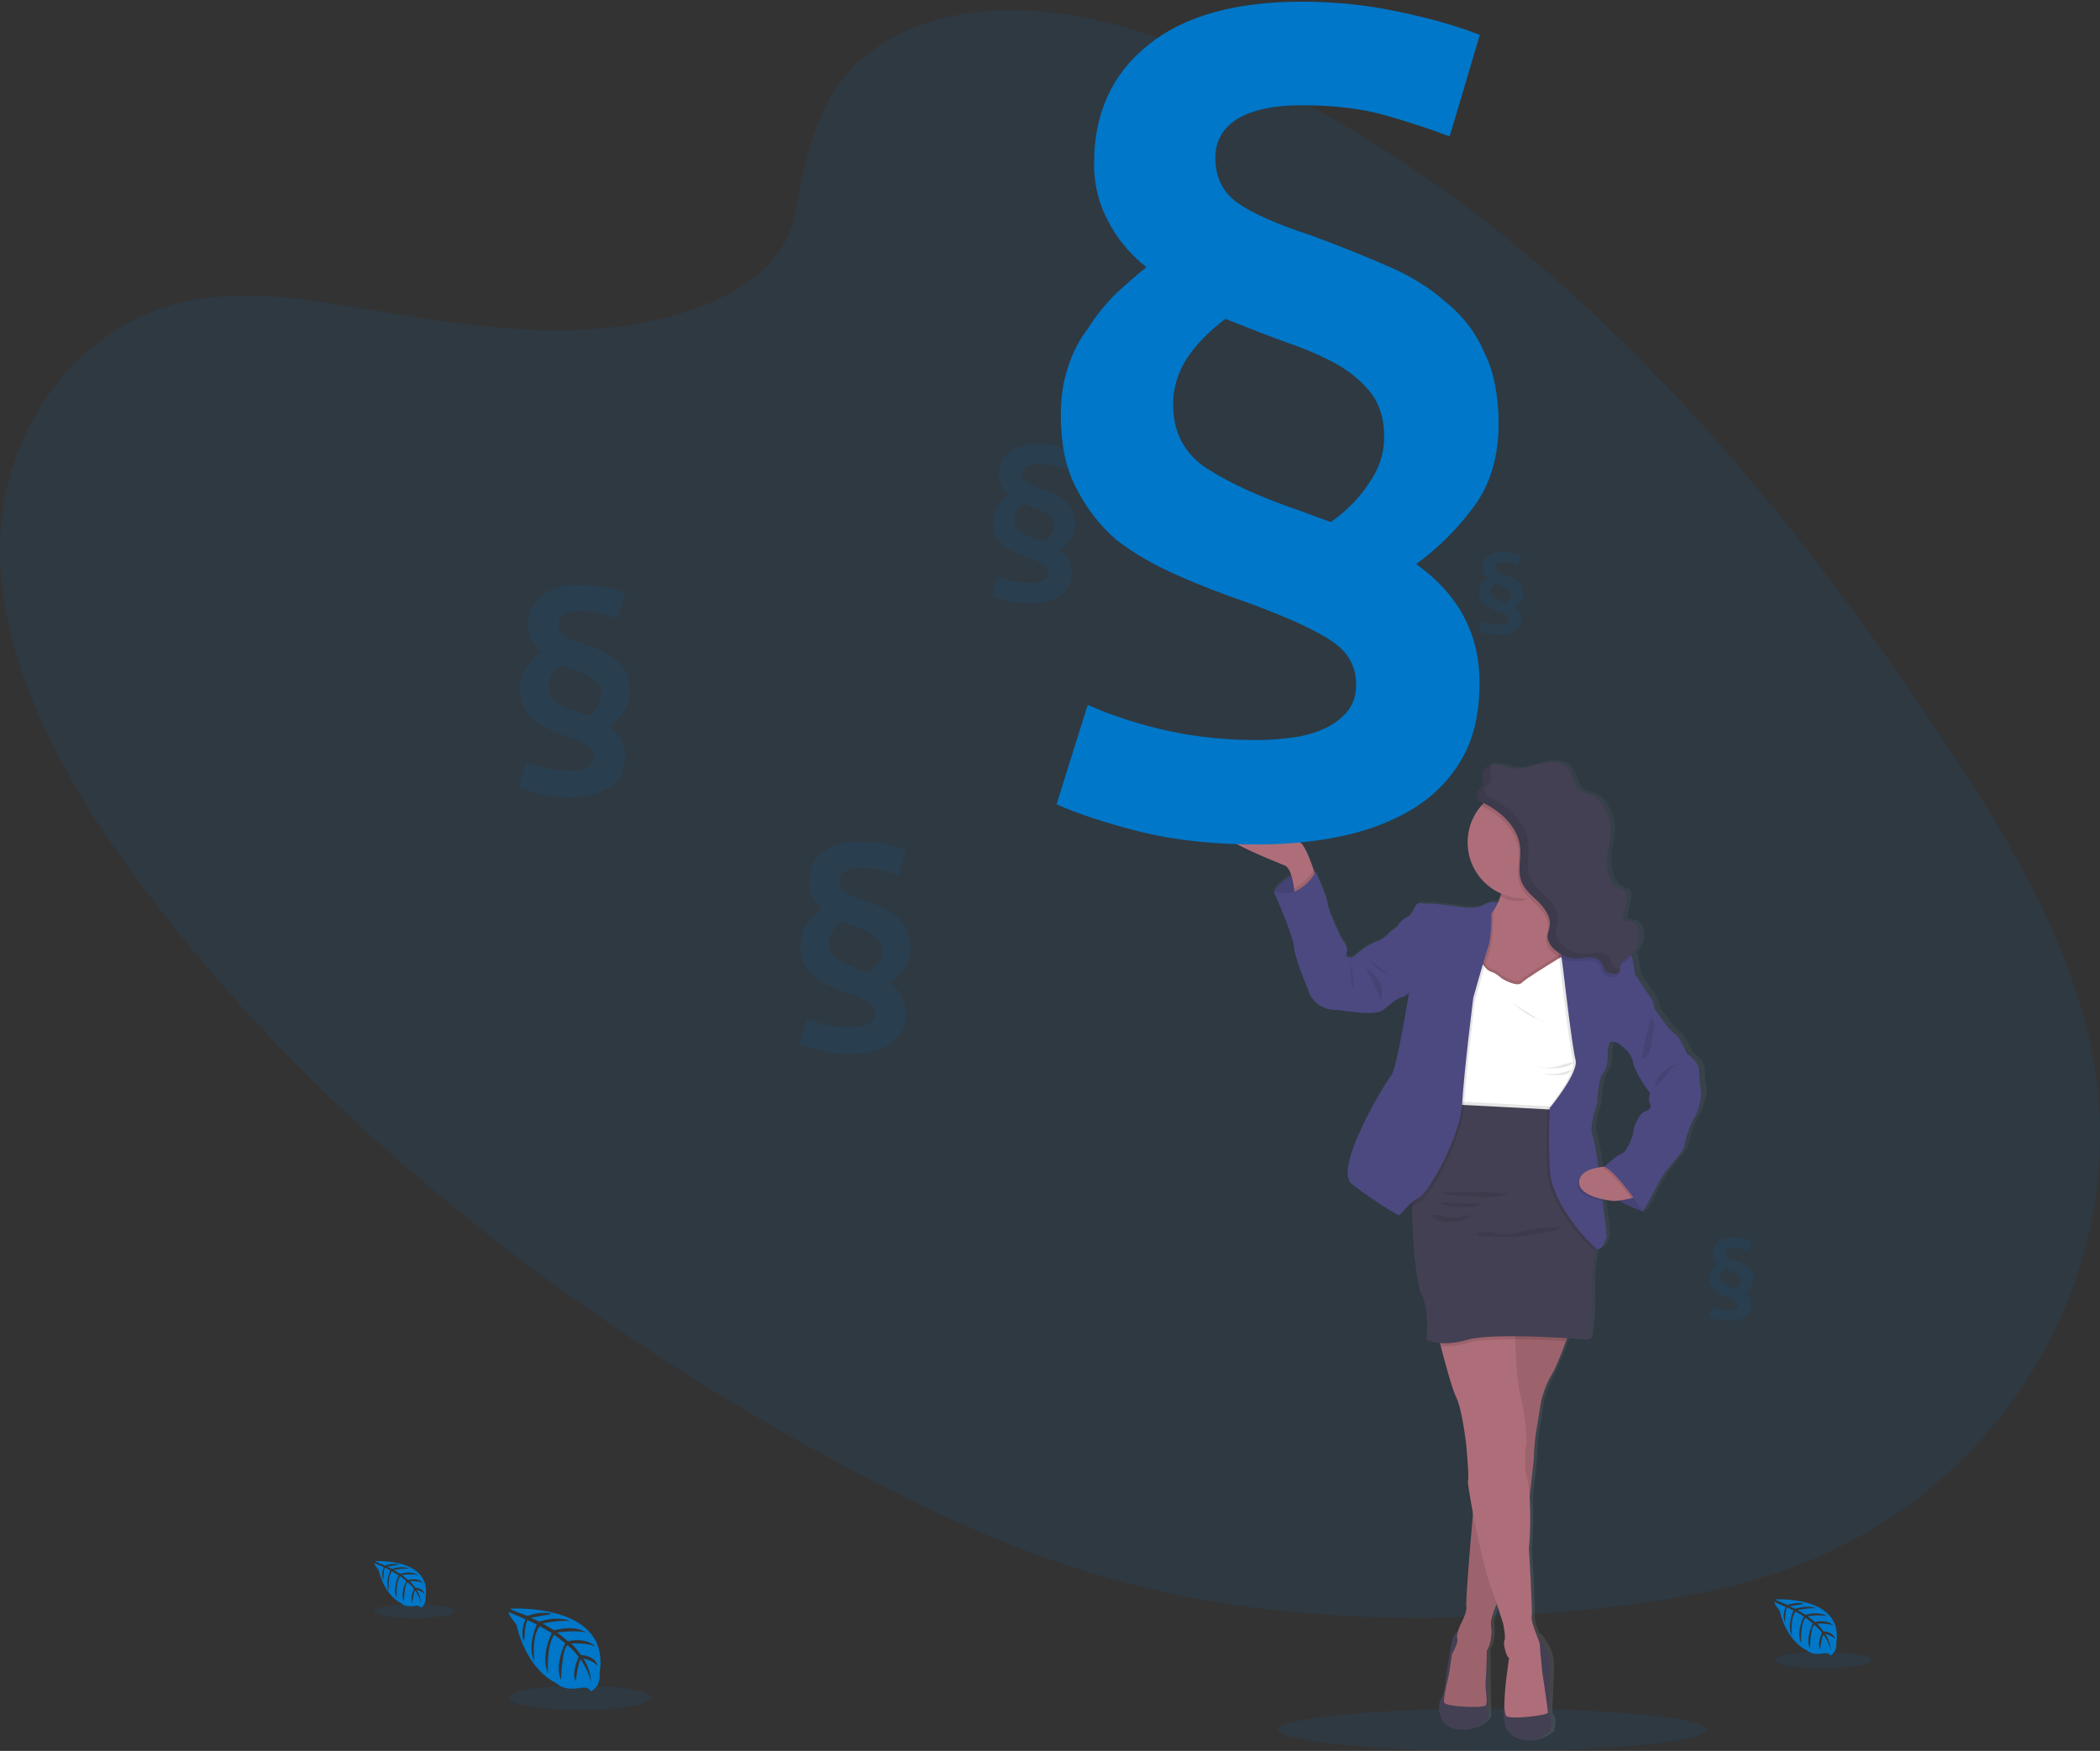 <?xml version="1.0" encoding="utf-8"?>
<!-- Generator: Adobe Illustrator 23.0.1, SVG Export Plug-In . SVG Version: 6.00 Build 0)  -->
<svg version="1.1" id="Ebene_1" xmlns="http://www.w3.org/2000/svg" xmlns:xlink="http://www.w3.org/1999/xlink" x="0px" y="0px"
	 viewBox="0 0 1003.9 836.8" style="enable-background:new 0 0 1003.9 836.8;" xml:space="preserve">
<rect x="0" y="0" width="1003.9" height="836.8" fill="#333333" stroke="none"/>
<style type="text/css">
	.st0{opacity:0.1;fill:#0077C8;enable-background:new    ;}
	.st1{fill:#0077C8;}
	.st2{fill:url(#SVGID_1_);}
	.st3{fill:#4C4981;}
	.st4{opacity:0.1;enable-background:new    ;}
	.st5{fill:#AE6E79;}
	.st6{fill:#444053;}
	.st7{fill:#FFFFFF;}
	.st8{opacity:0.1;}
</style>
<title>questions</title>
<ellipse class="st0" cx="713.5" cy="826.7" rx="102.6" ry="10.1"/>
<path class="st0" d="M439.5,12.2c45.2-16.8,100.2-2.3,147.1,18.7C734.1,97.1,841.6,222.7,927,350.6c30.9,46.3,60.3,94.7,71.9,146.4
	c23.7,105.3-38.1,214.3-143,252.4c-35.7,13-74.9,18.3-114.2,21.3c-69.8,5.3-142.1,3.2-211.4-16.4c-49.4-14-96.1-36.5-141-61.4
	C264.2,623.5,149.9,533.2,67.5,422.9C31.4,374.6,0.9,320,0,264.2s35.5-111.9,95.3-121.4c24.7-3.9,50.9,0.2,76.4,4.4
	c37.6,6.2,75.7,12.7,112.9,10c38.4-2.8,88.3-17.8,95.3-54.5C387.4,63.4,394.4,29,439.5,12.2z"/>
<path class="st1" d="M244,768.8c0,0,48.3-2.9,42.6,30.9c0,0,1.1,6-4.3,8.7c0,0-0.1-2.5-5-1.7c-1.7,0.3-3.5,0.4-5.2,0.3
	c-2.4-0.2-4.6-1.1-6.4-2.7l0,0c0,0-13.6-5.6-18.8-27.8c0,0-3.9-4.8-3.8-6.1l8.1,3.5c0,0-2.8,5.9-0.6,10.8c0,0,0.3-10.5,1.8-10.3
	c0.3,0,4.2,2,4.2,2s-4.8,10.2-1.2,17.7c0,0-1.4-12.6,2.7-16.9l5.7,3.3c0,0-5.6,10.6-1.8,19.2c0,0-1-13.2,3-18.4l5.2,4
	c0,0-5.3,10.4-2,17.6c0,0,0.4-15.4,3.2-16.6c0,0,4.5,4,5.2,5.7c0,0-3.6,7.6-1.4,11.5c0,0,1.4-10.3,2.5-10.3c0,0,4.5,6.8,5,11.5
	c0,0-0.2-6.9-3.9-12.1c0,0,4.4,0.8,6.9,3.6c0,0-0.7-4.8-8-5.2c0,0-3.7-5.2-4.8-5.5c0,0,7.3-0.6,11.7,1.4c0,0-3.9-4.5-13.1-2.5
	l-5.1-4.2c0,0,9.6-1.3,13.7,0.1c0,0-4.7-4-15.1-1.1l-5.6-3.3c0,0,8.2-1.8,13.1-1.1c0,0-5.2-2.8-14.7,0.2l-4-1.8c0,0,6-1.2,7.8-1.4
	s1.9-0.7,1.9-0.7c-3.8-0.6-7.7-0.2-11.3,1.2C252.3,772.4,243.9,769.4,244,768.8z"/>
<ellipse class="st0" cx="277.3" cy="811.4" rx="34.2" ry="5.8"/>
<path class="st1" d="M179.4,746.1c0,0,27.2-1.6,24,17.4c0.3,2-0.6,4-2.4,4.9c0,0,0-1.4-2.8-0.9c-1,0.2-2,0.2-3,0.1
	c-1.3-0.1-2.6-0.6-3.6-1.5l0,0c0,0-7.6-3.2-10.6-15.7c0,0-2.2-2.7-2.1-3.4l4.6,2c0,0-1.6,3.3-0.3,6.1c0,0,0.1-6,1-5.8
	c0.2,0,2.4,1.2,2.4,1.2s-2.7,5.8-0.7,10c0,0-0.8-7.1,1.5-9.5l3.2,1.9c0,0-3.1,6-1,10.8c0,0-0.5-7.5,1.7-10.4l2.9,2.3
	c0,0-3,5.9-1.1,9.9c0,0,0.2-8.7,1.8-9.3c0,0,2.6,2.3,3,3.2c0,0-2,4.3-0.8,6.5c0,0,0.8-5.8,1.4-5.8c0,0,2.5,3.8,2.8,6.5
	c-0.1-2.4-0.9-4.8-2.2-6.8c1.5,0.3,2.8,1,3.9,2c0,0-0.4-2.7-4.5-3c0,0-2.1-2.9-2.7-3.1c0,0,4.1-0.3,6.6,0.8c0,0-2.2-2.6-7.4-1.4
	l-2.9-2.4c0,0,5.4-0.7,7.7,0.1c0,0-2.6-2.3-8.5-0.6l-3.1-1.9c2.4-0.5,4.9-0.7,7.4-0.6c0,0-2.9-1.6-8.3,0.1l-2.2-1
	c0,0,3.4-0.7,4.4-0.8s1-0.4,1-0.4c-2.1-0.4-4.4-0.1-6.4,0.7C184,748.2,179.3,746.4,179.4,746.1z"/>
<ellipse class="st0" cx="198.1" cy="770" rx="19.3" ry="3.3"/>
<path class="st1" d="M848.8,764.4c0,0,32.8-2,29,21c0.4,2.4-0.8,4.8-2.9,5.9c0,0-0.1-1.7-3.4-1.1c-1.2,0.2-2.4,0.3-3.6,0.2
	c-1.6-0.1-3.1-0.7-4.4-1.8l0,0c0,0-9.2-3.8-12.8-18.9c0,0-2.7-3.3-2.5-4.1l5.5,2.4c0,0-1.9,4-0.4,7.3c0,0,0.2-7.2,1.2-7
	c0.2,0,2.9,1.4,2.9,1.4s-3.3,7-0.8,12c0,0-0.9-8.6,1.8-11.5l3.9,2.3c0,0-3.8,7.2-1.2,13.1c0,0-0.7-9,2-12.5l3.5,2.8
	c0,0-3.6,7.1-1.4,12c0,0,0.3-10.5,2.2-11.3c0,0,3.1,2.7,3.6,3.8c0,0-2.5,5.2-0.9,7.9c0,0,0.9-7,1.7-7c0,0,3.1,4.6,3.4,7.8
	c-0.1-2.9-1.1-5.8-2.7-8.2c1.8,0.3,3.4,1.2,4.7,2.4c0,0-0.5-3.3-5.5-3.6c0,0-2.5-3.5-3.2-3.7c0,0,5-0.4,8,0.9c0,0-2.7-3.1-8.9-1.7
	l-3.5-2.8c0,0,6.5-0.9,9.3,0.1c0,0-3.2-2.7-10.3-0.7l-3.8-2.3c0,0,5.6-1.2,8.9-0.8c0,0-3.5-1.9-10,0.2l-2.7-1.2c0,0,4.1-0.8,5.3-0.9
	s1.3-0.5,1.3-0.5c-2.6-0.4-5.2-0.1-7.7,0.8C854.5,766.9,848.7,764.8,848.8,764.4z"/>
<ellipse class="st0" cx="871.4" cy="793.4" rx="23.2" ry="3.9"/>
<linearGradient id="SVGID_1_" gradientUnits="userSpaceOnUse" x1="795.211" y1="-25.686" x2="795.211" y2="442.872" gradientTransform="matrix(1 0 0 -1 -98.04 806.28)">
	<stop  offset="0" style="stop-color:#808080;stop-opacity:0.25"/>
	<stop  offset="0.54" style="stop-color:#808080;stop-opacity:0.12"/>
	<stop  offset="1" style="stop-color:#808080;stop-opacity:0.1"/>
</linearGradient>
<path class="st2" d="M816.1,521.6c-0.6-3.5-1-7.1-1.1-10.7c0-4.3-5.8-8.1-5.8-8.1s-3.6-8.3-6-9.6s-9.8-12.1-9.8-12.1
	c-0.1-2.2-0.9-4.2-2.2-5.9c-2.2-2.9-4.2-6-6.1-9.2l0,0c-1-1.2-0.5-2.1-2-9.2c-0.1-0.4-0.2-0.7-0.3-1.1c0-0.2-0.1-0.3-0.2-0.5
	c3.2-3.3,4.3-8.1,2.8-12.4c-0.3-0.8-0.8-1.6-1.4-2.2c-1.7-1.4-4.4-0.8-6.1-2.1l1.8-8.2c0.4-2,0.7-4.5-1.1-5.6
	c-0.7-0.3-1.3-0.5-2.1-0.7c-3-1-4.7-4.2-5.5-7.2c-0.7-2.9-1-6-0.6-9c0.3-2.9,1.2-5.7,1.5-8.6c0.6-5.4-0.7-10.8-3.7-15.3
	c-1.1-2-2.8-3.6-4.8-4.6c-1.8-0.8-4-1-5.7-2c-3.7-2.4-3.5-8-6.5-11.2s-8.2-3.2-12.6-2.1s-8.6,3-13.1,2.5c-2.9-0.3-5.5-1.6-8.4-1.9
	c-0.8-0.1-1.6,0-2.5,0.1v-0.1c-2.1,0.4-4.1,1.6-4.6,3.6c-0.1,0.5-0.2,1-0.1,1.5c0,1.2,0.3,2.4,0.3,3.5c0.1,0.9-0.2,1.8-0.8,2.5
	c-0.6,0.6-1.4,0.9-2,1.6c-0.5,0.5-0.8,1.2-0.7,1.8c0,1.8,2.2,3.4,3.7,4.1h0.1c-0.4,0.4-0.8,0.8-1.2,1.2c-4.3,4.8-6.6,11-6.6,17.5
	c0.1,10.6,6.5,20.2,16.2,24.4l-0.2,0.6c-0.4,1.3-0.9,2.5-1.5,3.8c-2.1-0.7-4.4-0.4-6.3,0.7c-2.9,2-8.5,1.8-9.9,1.5s-17-2.3-18.2-1.8
	s-3.7-1.7-5.3,1.2s-2.4,4.5-4,5.3s-4.5,3.1-4.1,3.5s-4.1,3.4-4.1,3.4s-3.8,4-6.1,4.5s-7,3.6-7,3.6l-5.5,4.3c0,0-4.1,0.6-2.8-2.2
	s-2.2-6.4-2.2-6.4s-7-14.1-7-17S629,416,629,416l-0.7-0.1L628,415c-1-3-2.4-6.6-3.5-8.7c-2-4-3.2-4.5-3.2-4.5s-24.1-18.1-39.7-12.6
	s28.5,21.9,32.5,23.6c1.4,0.6,2.4,2.5,3.1,4.8c-3.5,1.7-6.5,4.4-8.5,7.7c0,0,9.6,21.2,9.8,26.5s6.6,20,6.6,20s2.4,10.9,15.1,10.3
	c0,0,17.6,3.2,21.5,0s7.3-5.8,9.2-6.1c1.4-0.5,2.6-1.3,3.5-2.5c0,0-5.8,36.8-8.7,39.9c-2.9,3.2-28.1,44.5-19.1,51.8
	c7.2,5.6,14.8,10.6,22.7,15c0.8,0.4,3.1-3.5,6.4-6.2c0,0.7,0,1.4,0,2.1c0.1,14.7,2,37,4.7,42c4,7.3,2.4,21.6,2.4,21.6
	c2.1,1,4.4,1.5,6.7,1.6c0.1,0.5,0.3,1,0.4,1.5c2.2,8.3,5.7,21.1,7.5,24.5c2.7,5.2,4.7,21.5,4.7,21.5s1.6,16,1,18.2
	c-0.2,0.8,0.8,7.5,2.5,16l0,0c-1,11.5-2.9,33.6-3.2,41.7l0,0c0,0.2,0,0.3,0,0.4v0.1c0,0.1,0,0.2,0,0.3c0,0.2,0,0.3,0,0.5l0,0
	c0,0.5,0,1,0.1,1.5c0.1,0.8,0.1,1.5-0.2,2.3c-0.7,2.2-1.6,4.4-2.7,6.4c-0.5,1-0.9,2-1.2,3.1c-1,0.4-2.2,1.5-2.9,4.1
	c-1.2,4.8-3.1,18-3.1,18s-0.8,8.1-2.2,9.9s-3,13.3,7.6,14.8s15.1-5.6,15.1-5.6l-0.4-32.1v-0.1c0.2-0.3,0.4-0.6,0.5-0.9v-0.1
	c0.1-0.2,0.2-0.3,0.2-0.5l0.1-0.2l0.2-0.4c0,0,0-0.1,0-0.1c1-3.1,1.3-6.3,0.9-9.5v-0.2v-0.2c0-0.1,0-0.2,0-0.2v-0.5
	c0-0.1,0-0.1,0-0.2c0-0.2,0-0.4,0.1-0.7c0.1-0.3,0-0.1,0-0.1l0.1-0.4v-0.2c0-0.1,0-0.3,0.1-0.4c0,0,0-0.1,0-0.1
	c0.1-0.5,0.2-1,0.3-1.4v-0.1l0.2-0.5l0,0c0.2-0.5,0.3-1,0.5-1.5V770c0-0.2,0.1-0.3,0.2-0.5v-0.1c0.2-0.5,0.4-1,0.5-1.4l0-0.1
	l0.2-0.4l0-0.1l0.4-0.9l0,0l2.9,9c0,0,1.6,6.7,0.8,8.3s1,8.2,2.2,8.3l-1.2,8.3c-0.6,4.6-1,9.2-1.1,13.8c-0.1,0.5-0.2,1-0.2,1.3
	c-0.8,4.3,1.1,10.9,1.1,10.9c9.8,11.6,21.5,0.9,21.5,0.9s1.4-6.1,0-7.3s-0.8-5.6-0.8-5.6s0.6-10.9,0.7-18.9s-6.5-15-6.5-15l-0.4,0.3
	c-1.2-3.1-2.6-6.8-2.3-8.4c0.5-2.8-1.4-32.6-1.4-32.6c0.7-8,0.8-16,0.4-24l0,0c0.2-1.3,0.3-2.7,0.5-4c0.8-6.4,1.4-11.9,1.6-14.7l0,0
	v-0.3c0.1-0.8,0.1-1.3,0.1-1.6c0-1,0-2.1,0.1-3.4c0.2-3.4,0.8-7.3,0.8-7.3l2.6-15.8c0,0,2-7.7,4.8-12l0.3-0.5l0,0
	c0.1-0.2,0.2-0.4,0.3-0.6l0-0.1c0.1-0.2,0.2-0.4,0.3-0.7l0-0.1c0.4-0.8,0.8-1.7,1.3-2.7c0-0.1,0.1-0.2,0.1-0.2l0.3-0.8
	c0-0.1,0.1-0.2,0.1-0.3s0.2-0.5,0.3-0.8c0-0.1,0.1-0.2,0.1-0.3c0.1-0.3,0.3-0.6,0.4-0.9l0.2-0.5c0.1-0.2,0.2-0.5,0.3-0.7l0.2-0.6
	c0.1-0.2,0.1-0.3,0.2-0.5l0.3-0.7c0-0.1,0.1-0.2,0.1-0.3c0.7-1.8,1.4-3.5,2-5.1l0,0c0.2-0.5,0.4-1,0.5-1.4
	c6.4,0.4,10.7,0.7,10.7,0.7s2-14.3,1.4-23.8c-0.4-6.4,0.8-14.5,1.6-19c0.1-0.5,0.2-0.9,0.2-1.3l0.2,0.1c3.1,2.5,5.3-5.6,5.3-5.6
	s-0.8-7.5-2-16.7l-0.1-0.9c1.8,0.4,3.6,0.7,5.4,0.8c0,0,1-0.1,2.4-0.3c3.8,2.2,7.8,4,11.9,5.4l6.6-12.2c1.2-2.5,2.7-4.9,4.3-7.2
	c2-2.5,9.1-10.3,8.9-11.8s2.4-9.9,4.8-13.7S816.2,522.2,816.1,521.6z M788.5,530.9c-2.6,1.1-5.1,7.2-5.2,9.1s-2.9,9.9-5.7,10.9
	c-2.6,0.9-7.7,5.5-8.5,6.3c-0.8,0.1-1.8,0.2-2.7,0.3c-1.1-7.7-2.2-14.1-2.9-15.4c-2-3.7,2.2-15.4,2.2-15.4s0.4-11.9,3-14.7
	c2.6-2.8,2-9.9,2-9.9s0.6-2.9,0.9-4.3s3.7,0,3.7,0l0,0c0,0,6.7,3.7,7.7,9.2c1,5.5,8.3,15.1,8.3,15.1s-1.1,3.3,0,5
	S791.1,529.8,788.5,530.9z"/>
<path class="st3" d="M609,426.2c4.2-6.9,12-10.6,20-9.4v14.3h-8.7l-6.8-1.7L609,426.2z"/>
<path class="st4" d="M609,426.2c4.2-6.9,12-10.6,20-9.4v14.3h-8.7l-6.8-1.7L609,426.2z"/>
<path class="st5" d="M629.6,420.6L619,428c0,0-0.1-1.5-0.4-3.5c-0.5-3.9-1.7-9.6-4.3-10.8c-3.9-1.7-47.4-18.1-32-23.6
	s39.1,12.5,39.1,12.5s1.2,0.4,3.2,4.5c1,2.1,2.4,5.7,3.4,8.7C629,418.5,629.6,420.6,629.6,420.6z"/>
<polygon class="st3" points="714.7,432.1 715.9,431.5 719.3,435.4 716.5,441.3 711.8,439.4 712.9,434.7 "/>
<path class="st6" d="M698.6,779.4c0,0-3.1-0.4-4.3,4.4s-3.1,18-3.1,18s-0.7,8.1-2.2,9.9s-2.9,13.3,7.5,14.8s14.9-5.6,14.9-5.6
	l-0.4-32.1L698.6,779.4z"/>
<path class="st6" d="M734.8,780.8c0,0,6.5,7,6.4,14.9s-0.7,18.8-0.7,18.8s-0.6,4.4,0.7,5.6s0,7.3,0,7.3s-11.5,10.7-21.2-0.9
	c0,0-1.9-6.6-1.1-10.9s3-23.4,3-23.4L734.8,780.8z"/>
<path class="st5" d="M751,634.6c0,0-6.6,18.5-9.4,22.7s-4.8,12-4.8,12l-2.6,15.8c-0.5,3.5-0.8,7.1-0.9,10.6
	c0.1,3.5-6.4,55.3-6.4,55.3l-10.3,13.1c0,0-4.5,9.2-3.8,13s-0.5,9.9-2,11.7c0,0-0.2,12-0.6,14.7s1.3,10.3,0,11.6s-19.3,0.7-19.8-1.5
	s2.2-12.8,2.2-12.8l1.6-10.3c0,0,3.2-5.6,2.5-7.5s1.3-6.1,1.5-6.5s3.4-6.4,2.8-8.7s3.8-51.7,3.8-51.7l12.6-88.4L751,634.6z"/>
<path class="st4" d="M751,634.6c0,0-1,2.8-2.4,6.4c-2.2,5.8-5.3,13.7-7,16.3c-2.8,4.3-4.8,12-4.8,12l-2.6,15.8
	c-0.5,3.5-0.8,7.1-0.8,10.6c0,1.4-0.9,10.3-2.1,20.6c-1.8,15.7-4.2,34.7-4.2,34.7l-10.3,13.1c0,0-0.5,1-1.2,2.6
	c-1.3,3-3.1,7.9-2.6,10.4c0.7,3.8-0.5,9.9-2,11.7c0,0-0.2,12-0.6,14.7s1.3,10.3,0,11.6s-19.3,0.7-19.8-1.5s2.2-12.8,2.2-12.8
	l1.6-10.3c0,0,3.2-5.6,2.4-7.5s1.3-6.1,1.5-6.5s3.4-6.4,2.8-8.7c-0.5-1.8,2-30.7,3.2-44.5c0.4-4.3,0.6-7.1,0.6-7.1l10.8-76.1
	l0.9-6.1l0.9-6.2L751,634.6z"/>
<path class="st5" d="M740,818.5c0.1,1.3-17.2,3.3-19.7,1.8s0-19.7,0-19.7l1.1-8.3c-1.2-0.1-3-6.7-2.2-8.3s-0.7-8.3-0.7-8.3l-2.9-9
	l-1.8-5.5c-2.9-6.3-7-24.3-9.6-37.8c-1.6-8.4-2.7-15.1-2.4-15.9c0.6-2.2-1-18.2-1-18.2s-2-16.3-4.6-21.4c-1.8-3.4-5.3-16.2-7.4-24.4
	c-1.1-4.2-1.9-7.3-1.9-7.3s18.5-1.5,29.7-2.1c5.2-0.2,8.8-0.3,8.3,0.1s-0.5,2.7-0.5,5.9c0,8.4,1.2,23.2,2.5,27.1
	c1.7,5.5,3.4,22,2.7,23.6s-0.5,12.2-0.5,12.2c1.3,4.3,2,8.8,2.2,13.3c0.4,8,0.3,15.9-0.4,23.9c0,0,1.8,29.7,1.3,32.5
	s3.9,11.6,3.9,13.3s1.2,13.3,1.2,13.3S740,817.2,740,818.5z"/>
<path class="st5" d="M749.7,461.3l-2.1,2.3l-1.4,1.5l-8,8.6l-20.7,2.3l-11-2.9l-2.7-0.7c0,0,0-5.5,0.5-12.1
	c0.7-8.5,2.4-18.8,6.4-21.6c2-1.6,3.6-3.6,4.7-5.9c0.8-1.6,1.5-3.2,2-4.9c0.1-0.2,0.1-0.4,0.2-0.6c0.9-3,1.5-6,1.9-9.1
	c0,0,2.6-1.5,6.3-3.2c9.6-4.5,26.1-10.6,20.3,3.2c-0.8,2-1.6,4.1-2.2,6.2c-0.1,0.3-0.2,0.6-0.2,0.9c-1.9,7.7-0.7,12.3,0.8,14.9l0,0
	c0.2,0.4,0.5,0.9,0.8,1.3c0.4,0.5,0.9,1,1.4,1.4l2.4,15.1l0.2,1.2L749.7,461.3z"/>
<path class="st4" d="M746.2,418.8C745.1,421.4,746.7,416.6,746.2,418.8c-4.4,3.1-14.6,11.9-20.4,11.9c-3.9,0-5.1-0.7-8.4-2.2
	c1-3.2,1.7-6.4,2.2-9.7C719.5,418.8,754.1,399.7,746.2,418.8z"/>
<path class="st5" d="M755,402.7c0,13.6-10.3,25.1-23.9,26.5c-0.9,0.1-1.8,0.1-2.8,0.1c-14.7,0-26.7-11.9-26.7-26.7
	s11.9-26.7,26.7-26.7C743,376,755,388,755,402.7L755,402.7z"/>
<path class="st4" d="M758.8,520.9l-3.8,9.9c0,0-3.1,0.1-7.9,0.3c-16.3,0.5-52.1,1.2-53.7-3c-0.4-1.1-0.5-2.2-0.6-3.3
	c-0.2-6.4,2.8-16.2,2.8-16.2s1.7-19.6,1.7-20.4s-1.5-14.6-1.5-14.6l2.9-11l8.2-5.8c0,0,3.7,5.6,5.9,6.1s5.1,3.2,5.1,3.2
	s7.2,4.4,9.5,2s20.4-13.2,20.4-13.2l9.5,10.5L758.8,520.9z"/>
<path class="st7" d="M758.8,522.4l-3.8,9.9c0,0-3.1,0.1-7.9,0.3h-0.5c-2.1,0.1-4.5,0.1-7,0.2c-12.9,0.3-30.7,0.4-40-1
	c-3.5-0.5-5.8-1.2-6.2-2.2c-0.2-0.6-0.4-1.2-0.4-1.8c-0.1-0.5-0.1-1-0.1-1.5c-0.2-6.4,2.8-16.2,2.8-16.2s1.7-19.6,1.7-20.4
	s-1.5-14.6-1.5-14.6l2.9-11l5.6-3.9l2.6-1.8c0.9,1.3,1.8,2.5,2.8,3.7c0.8,1.1,1.8,1.9,3.1,2.4c2.2,0.5,5.1,3.2,5.1,3.2
	s7.2,4.4,9.5,2c1.8-1.9,12.8-8.6,17.8-11.7c1.6-1,2.6-1.5,2.6-1.5l1.3,1.4l8.3,9.1L758.8,522.4z"/>
<path class="st4" d="M629.6,420.6L619,428c0,0-0.1-1.5-0.4-3.5c5.3-2.2,8.5-7.1,9.4-8.7C629,418.5,629.6,420.6,629.6,420.6z"/>
<path class="st3" d="M667,445.9l-2.3-0.6c0,0-3.8,4-6,4.5s-6.8,3.5-6.8,3.5l-5.4,4.3c0,0-4,0.6-2.8-2.2s-2.2-6.4-2.2-6.4
	s-6.8-14.1-6.8-17s-5.7-15.3-5.7-15.3s-7.1,13.8-20.1,9.4c0,0,9.4,21.1,9.7,26.4s6.5,19.9,6.5,19.9s2.3,10.9,14.9,10.3
	c0,0,17.4,3.2,21.2,0s7.2-5.8,9-6.1s3.4-2.4,3.4-2.4v-14.5L667,445.9z"/>
<path class="st4" d="M645.3,459.7c0,0,3.1,11.4,1.1,12.6L645.3,459.7z"/>
<path class="st4" d="M747,532.5c-16.3,0.5-52.1,1.2-53.7-3c-0.4-1.1-0.5-2.2-0.6-3.3l53.2,2.8L747,532.5z"/>
<path class="st4" d="M751,634.6c0,0-1,2.8-2.4,6.4c-6.8-0.4-15.7-0.8-24.2-0.9c-3,0-5.9,0-8.7,0.1c-5.9,0.2-11,0.7-14.2,1.6
	c-4.1,1.3-8.4,1.8-12.7,1.6c-1.1-4.2-1.9-7.3-1.9-7.3s18.5-1.5,29.7-2.1l0.9-6.2L751,634.6z"/>
<path class="st6" d="M765.4,589.8l-2.1,4.4c0,0-0.3,1.3-0.7,3.4c-0.8,4.5-2,12.6-1.5,19c0.6,9.4-1.3,23.7-1.3,23.7s-45-3.8-58.2,0
	s-19.7,0-19.7,0s1.6-14.2-2.3-21.5c-2.7-5-4.5-27.3-4.6-42c0-6.8,0.3-11.9,1.2-12.9c2.7-3.3,14.2-36.3,14.2-36.3l2.6,0.1l7,0.4
	l39.8,2.1l6.2,0.3l0.7,2L765.4,589.8z"/>
<path class="st3" d="M785.2,575.2l0.4,3.9c0,0-19.7-6.4-18.7-14.3s0-7,0-7l15.8,1.3L785.2,575.2z"/>
<path class="st4" d="M785.2,575.2l0.4,3.9c0,0-19.7-6.4-18.7-14.3s0-7,0-7l15.8,1.3L785.2,575.2z"/>
<path class="st4" d="M658.4,462.9c2,1.7,4.4,2.9,6.9,3.6c-0.7-0.2-1.4-0.5-2-1c-1.4-1-2.8-2.1-4.1-3.1c-1.1-0.9-2.5-2.3-3.8-2.6
	C656.3,460.9,657.3,461.9,658.4,462.9z"/>
<path class="st4" d="M658.7,468c0.6,0.7,1.1,1.5,1.5,2.4c0.6,2.5,0.6,5.1-0.1,7.6l-3.2-7.6c-0.5-1.3-1.1-2.6-1.8-3.8
	c-0.3-0.5-2.1-2.7-1.9-3.2C653.9,462,658.1,467.3,658.7,468z"/>
<path class="st4" d="M746.9,510.2c2.2-0.3,4.2-1.2,5.8-2.7c-3.2,0.4-6.3,1.7-9.5,2.4c-3,0.7-6.1,0.4-8.9-0.8
	C737.9,510.9,743,510.9,746.9,510.2z"/>
<path class="st4" d="M737.7,487.8c-0.6,0.1-1.2-0.1-1.7-0.4c-2.4-1.4-4.8-2.9-7.2-4.4c-2.3-1.5-5.1-3-7.1-4.9
	C726.6,482.5,731.1,486.2,737.7,487.8z"/>
<path class="st4" d="M744.5,513.8c1.3,0.1,2.6,0,3.8-0.3c1.3-0.3,2.4-1,3.1-2.1c-0.5-0.1-0.9,0-1.3,0.2c-3.9,1.6-8.1,2.1-12.3,1.5
	C739.8,513.9,742.4,513.8,744.5,513.8z"/>
<path class="st4" d="M721.3,570.6c-2.5,0.8-5.2,1.3-7.8,1.5c-2.1,0.1-4.1,0.1-6.2-0.1l-10-0.6l-5-0.3c-0.6,0-3,0-1.8-1.2
	c0.6-0.6,3.9-0.2,4.8-0.2c1.7-0.1,3.3-0.1,5-0.1c3.3,0,6.6,0,9.9,0.2C714,569.9,717.6,570.2,721.3,570.6z"/>
<path class="st4" d="M709.7,575.5c-1.7-0.1-3.9,0.9-5.6,1.2c-2,0.2-3.9,0.3-5.9,0.2c-3.9-0.1-7.7-0.9-11.4-2.3
	C694.4,575,702.1,575.2,709.7,575.5z"/>
<path class="st4" d="M688.3,580.8c0.7,0.1,1.5,0.3,2.2,0.6c4.2,1.2,8.7,0.1,13-0.9c-1.1,1.6-3,2.3-4.9,2.7c-3.1,0.8-6.4,0.9-9.6,0.3
	c-1-0.2-3.5-0.6-4-1.6C684.1,580.4,687.4,580.6,688.3,580.8z"/>
<path class="st4" d="M712,588.6c1.3,0.3,2.5,0.6,3.7,1c4.8,1.2,9.7-0.4,14.5-1.5c5.7-1.3,11.6-1.8,17.5-1.6c-1,0-2.7,0.9-3.8,1.2
	c-1.3,0.4-2.7,0.8-4.1,1.1c-2.7,0.7-5.4,1.2-8.2,1.6c-5.6,0.8-11.2,1-16.8,0.7c-2.6-0.1-7,0.1-9.2-1.2
	C707.6,588.9,709.8,588.4,712,588.6z"/>
<path class="st4" d="M713.8,437.8c0,0,0.2,11.3-1.6,16.4c-0.6,1.6-1.5,4.5-2.5,7.9c-1.1,3.7-2.2,7.8-3.1,11s-1.5,5.4-1.5,5.4
	s-4.1,33.6-5.2,49.7c0,0.3,0,0.6-0.1,0.8c-0.1,0.9-0.2,1.8-0.3,2.8c-2.4,15.9-16.1,40.5-20.7,42.4c-1.4,0.7-2.8,1.6-3.9,2.7
	c0-6.8,0.3-11.9,1.2-12.9c2.7-3.3,14.2-36.3,14.2-36.3l2.6,0.1c-0.1-0.5-0.1-1-0.1-1.5c-0.2-6.4,2.8-16.2,2.8-16.2
	s1.7-19.6,1.7-20.4s-1.5-14.6-1.5-14.6l2.9-11l5.6-3.9c0.7-8.5,2.4-18.8,6.4-21.6c2-1.6,3.6-3.6,4.7-5.9c0.8,0.1-0.7-0.6-0.7-0.6
	L713.8,437.8z"/>
<path class="st3" d="M715.9,431.5c-2.1-0.7-4.3-0.4-6.2,0.7c-2.8,2-8.3,1.8-9.8,1.5s-16.8-2.3-18-1.8s-3.7-1.7-5.3,1.2
	s-2.3,4.5-3.9,5.2s-4.4,3.1-4,3.5s-4,3.4-4,3.4l8.9,29c0,0-5.8,36.7-8.6,39.9c-2.8,3.2-27.8,44.4-18.8,51.7
	c7.1,5.6,14.6,10.6,22.4,15c1,0.5,4.5-6.1,9.4-8.2s20.1-29.6,21-45.2c0.9-15.7,5.3-50.5,5.3-50.5s5.3-19.1,7.1-24.2
	s1.6-16.4,1.6-16.4L715.9,431.5z"/>
<path class="st4" d="M765.4,589.8l-2.1,4.4c0,0-0.3,1.3-0.7,3.4c-0.4,0-0.7-0.2-1-0.5c-3.1-2.5-21-20.9-21.9-37.3
	c-0.6-12.1-0.3-22.5-0.1-27.2c0.1-1.5,0.1-2.3,0.1-2.5l0,0c0,0,13.9-16.9,12.3-22.9c-1.6-6-5.3-38-5.3-38l-0.5-4.2l-0.9-7.1
	l-2.2-17.2l2.3,0.5c0.4,0.5,0.9,1,1.4,1.4l2.4,15.1l8.3,9.1l1.3,55.4l-3.8,9.9c0,0-3.1,0.1-7.9,0.3h-0.5L765.4,589.8z"/>
<path class="st3" d="M773.1,498.4c0,0-3.4-1.3-3.7,0s-0.9,4.3-0.9,4.3s0.6,7.1-2,9.9c-2.6,2.8-3,14.7-3,14.7s-4.1,11.7-2.2,15.4
	c0.7,1.3,1.8,8,2.9,16c0.7,5,1.4,10.5,2,15.5c1.1,9.1,1.9,16.7,1.9,16.7s-2.2,8.1-5.3,5.6s-21-20.9-21.9-37.3
	c-0.6-11.5-0.4-21.5-0.2-26.4c0.1-2.1,0.2-3.3,0.2-3.3s13.9-16.9,12.3-22.9c-1.6-6-5.3-38-5.3-38l-0.6-5l-0.7-5.3l-0.2-1.2l-2.2-17
	l0,0c0.4,0.1,14.1,3.2,15.9,5s13,4.4,13,4.4c3.4,0.9,6.1,3.7,6.9,7.1c0.1,0.3,0.2,0.7,0.3,1.1c1.5,7.1,1,8,2,9.2
	S773.1,498.4,773.1,498.4z"/>
<path class="st4" d="M766.4,574.2c-5-1-12.4-3.3-12.2-8.4c0.2-4.8,5.9-6.5,10.2-7.1C765,563.6,765.7,569.1,766.4,574.2z"/>
<path class="st5" d="M781.9,571.6c-0.2,0.4-1,0.8-2.1,1.1c-2.7,0.6-5.4,1.1-8.1,1.3c0,0-17-1.3-16.8-9.1c0.2-5.5,7.9-7,12.2-7.3
	c1-0.1,1.9-0.1,2.9-0.1C769.9,557.6,782.6,570,781.9,571.6z"/>
<path class="st4" d="M781.9,571.6c-0.2,0.4-1,0.8-2.1,1.1c-4.4-5.9-10.6-13.5-13.6-14.2l0.9-0.8c1-0.1,1.9-0.1,2.9-0.1
	C769.9,557.6,782.6,570,781.9,571.6z"/>
<path class="st3" d="M777.6,466.1l5,0.7c1.8,3.2,3.8,6.2,6,9.2c1.3,1.7,2.1,3.7,2.2,5.9c0,0,7.3,10.9,9.7,12.1s5.9,9.5,5.9,9.5
	s5.8,3.8,5.8,8.1c0.1,3.6,0.5,7.1,1.1,10.6c0.1,0.6-0.8,8.2-3.3,12s-4.9,12.2-4.8,13.7s-6.8,9.3-8.8,11.7c-1.6,2.3-3.1,4.7-4.3,7.2
	l-6.5,12.2c0,0-13.7-20.2-18.7-21.3c0,0,5.6-5.4,8.4-6.4s5.5-9,5.6-10.9s2.6-8,5.1-9s3.9-2.2,2.8-3.9s0-5,0-5s-7.2-9.5-8.2-15
	c-1-5.5-7.6-9.2-7.6-9.2l-3.8-9.3L777.6,466.1z"/>
<path class="st4" d="M795.8,511.7c2.8-2.3,6.2-3.7,9.9-3.7c-2.3,0.4-4.8,0.9-6.5,2.5c-0.7,0.7-1.3,1.5-1.8,2.3
	c-0.6,0.8-5.3,6.8-6,5.9C790.2,517.3,794.8,512.5,795.8,511.7z"/>
<path class="st4" d="M784.7,505.9c1.5-0.1,2.9-1.1,3.5-2.5c0.6-1.4,1-2.8,1.1-4.3c0.4-2.5,0.9-5,1.5-7.4c0.4-1,0.3-2.1-0.2-3
	c-0.3-0.8-0.6-1.5-1.1-2.2c-0.9,1-1.2,3.3-1.5,4.7c-0.5,1.7-0.9,3.3-1.3,5C786.5,496.9,784.8,505.9,784.7,505.9z"/>
<path class="st4" d="M780.4,456.6c-0.5,0.6-1.1,1.2-1.7,1.7c-2,1.6-4.7,2.9-4.9,5.4c0.1,0.8,0,1.6-0.3,2.4c-0.6,1.1-2.2,1-3.5,0.8
	c-1.1-0.1-2.1-0.5-2.9-1.1c-1.3-1.1-1.4-3.1-2.4-4.5c-1.2-1.5-3.1-2.3-5-2.2c-1.9-0.1-3.7,0.4-5.6,0.4c-1.2,0.1-2.4,0-3.6-0.2
	c-0.4-0.1-0.8-0.1-1.2-0.2c-0.8-0.2-1.7-0.5-2.4-0.8c-0.4-0.2-0.8-0.3-1.2-0.6c-1.3-0.6-2.4-1.4-3.5-2.4c-1.8-1.7-3.3-4-3.2-6.5
	c0.1-1.5,0.8-2.9,1-4.5c0.8-4.3-2.1-8.4-5.2-11.5c-1.2-1.2-2.6-2.4-3.8-3.7c-1.9-1.8-3.5-4-4.5-6.4c-0.8-2.6-1.1-5.3-0.8-8
	c0.3-2.7,0.4-5.5,0.2-8.2c-0.9-9.7-9.2-17.2-17.5-21.2l-0.4-0.2c9.7-11.1,26.5-12.3,37.6-2.6c11.1,9.7,12.3,26.5,2.6,37.6
	c-1.3,1.5-2.7,2.8-4.3,4c-0.1,0.3-0.2,0.6-0.2,0.9c-1.9,7.7-0.7,12.3,0.8,14.9l0,0c0.4,0.1,14.1,3.2,15.9,5s13,4.4,13,4.4
	C776.8,450.3,779.5,453.1,780.4,456.6z"/>
<path class="st6" d="M706.3,378.1c0.5-0.6,1.4-1,1.9-1.6c1.7-1.9,0-5,0.6-7.4c0.7-2.8,4.1-4,6.9-3.7s5.5,1.6,8.3,1.9
	c4.4,0.5,8.6-1.4,12.9-2.5s9.4-1.2,12.4,2.1s2.7,8.8,6.4,11.2c1.7,1.1,3.8,1.2,5.7,2c2,1,3.7,2.6,4.8,4.6c2.9,4.5,4.2,9.9,3.6,15.3
	c-0.3,2.9-1.2,5.7-1.5,8.6c-0.3,3-0.1,6.1,0.6,9c0.8,3,2.4,6.2,5.4,7.2c0.7,0.2,1.4,0.4,2,0.7c1.7,1.1,1.5,3.6,1.1,5.6l-1.8,8.2
	c1.7,1.3,4.4,0.7,6,2.1c0.7,0.6,1.1,1.4,1.4,2.2c1.6,4.7,0.2,9.9-3.6,13.1c-2,1.6-4.7,2.9-4.9,5.4c0.1,0.8,0,1.6-0.3,2.4
	c-0.6,1.1-2.2,1-3.5,0.8c-1.1-0.1-2.1-0.5-2.9-1.1c-1.3-1.1-1.4-3.1-2.4-4.5c-1.2-1.5-3.1-2.3-5-2.2c-1.9-0.1-3.7,0.4-5.6,0.5
	c-4.3,0.2-8.6-1.4-11.8-4.3c-1.8-1.7-3.3-4-3.2-6.5c0.1-1.5,0.8-2.9,1-4.5c0.7-4.3-2.1-8.4-5.2-11.5s-6.8-5.9-8.3-10
	c-1.9-5.1-0.1-10.8-0.6-16.2c-0.9-9.7-9.2-17.2-17.5-21.2C707.3,383,704.2,380.6,706.3,378.1z"/>
<path class="st4" d="M771.7,462.1c-1.3-1.1-1.4-3.1-2.4-4.5c-1.2-1.5-3.1-2.3-5-2.2c-1.9-0.1-3.7,0.4-5.6,0.5
	c-4.4,0.2-8.6-1.3-11.8-4.3c-1.8-1.7-3.3-4-3.2-6.5c0.1-1.5,0.8-3,1-4.5c0.8-4.3-2.1-8.4-5.2-11.5s-6.8-5.9-8.3-10
	c-1.9-5.1,0-10.8-0.6-16.2c-0.9-9.7-9.2-17.2-17.5-21.2c-1.9-1-5.1-3.4-2.9-5.8c0.5-0.6,1.4-1,1.9-1.6c1.7-1.9,0-5,0.6-7.4
	c0.1-0.5,0.3-1,0.6-1.4c-2.1,0.4-4,1.6-4.5,3.6c-0.6,2.5,1.1,5.5-0.6,7.4c-0.6,0.6-1.4,0.9-1.9,1.5c-2.2,2.5,1,4.9,2.9,5.8
	c8.3,4.1,16.6,11.5,17.5,21.2c0.5,5.4-1.3,11.1,0.6,16.2c1.5,4.1,5.2,7,8.3,10s6,7.2,5.2,11.5c-0.4,1.5-0.8,2.9-1,4.5
	c-0.1,2.5,1.4,4.8,3.2,6.5c3.2,2.9,7.5,4.5,11.8,4.3c1.9-0.1,3.7-0.5,5.6-0.5c1.9-0.1,3.8,0.7,5,2.2c1,1.4,1.1,3.4,2.4,4.5
	c0.9,0.6,1.9,1,2.9,1.1c1.2,0.2,2.8,0.3,3.5-0.8c0.2-0.4,0.3-0.9,0.3-1.4C773.5,463.1,772.5,462.7,771.7,462.1z"/>
<g>
	<path class="st1" d="M520,336.9c12.5,5.5,25.5,9.6,38.9,12.5s27.4,4.3,41.8,4.3c4.8,0,9.9-0.3,15.4-1c5.8-0.6,10.9-1.9,15.4-3.8
		c4.8-1.9,8.8-4.6,12-8.2c3.2-3.5,4.8-8,4.8-13.5c0-8.6-3.8-15.5-11.5-20.7c-7.4-5.1-20.7-11.2-39.9-18.3
		c-12.2-4.2-23.7-8.6-34.6-13.5c-10.9-4.8-20.5-10.4-28.8-16.8c-8-7-14.4-15.4-19.2-25c-4.8-9.3-7.2-20.8-7.2-34.6
		c0-8.3,1.1-15.9,3.4-22.6c2.2-7,5.4-13.3,9.6-18.7c3.8-6.1,8.2-11.5,13-16.3c5.1-4.8,10.1-9.1,14.9-13c-8-6.4-14.1-13.8-18.3-22.1
		c-4.5-8.3-6.7-17.5-6.7-27.4c0-24,8.6-42.9,25.9-56.7c17-13.8,41.5-20.7,73.5-20.7c15.7,0,31.1,1.6,46.1,4.8
		c15.4,3.2,28.3,6.9,38.9,11.1c-3.2,10.9-8,27.1-14.4,48.5c-9.3-3.5-19.5-6.9-30.8-10.1c-11.2-3.2-24.7-4.8-40.4-4.8
		c-12.5,0-22.4,2.1-29.8,6.2C584.7,61,581,67.2,581,75.5c0,9,3.4,16,10.1,21.1c7,5.1,18.9,10.4,35.6,15.9c13.1,4.8,25.1,9.6,36,14.4
		c10.9,4.5,20.3,10.3,28.3,17.3c8.3,6.7,14.6,14.9,18.7,24.5c4.5,9.3,6.7,20.5,6.7,33.6c0,15.7-3.8,28.8-11.5,39.4
		c-8,10.9-17.3,20.2-27.9,27.9c20.2,14.4,30.3,33.3,30.3,56.7c0,15.1-3,27.5-9.1,37.5c-5.8,9.6-13.8,17.5-24,23.5
		c-9.9,5.8-21.1,9.9-33.6,12.5c-12.8,2.6-26.1,3.8-39.9,3.8c-20.8,0-39.6-2.1-56.2-6.2c-16.3-4.2-29.5-8.5-39.4-13
		C508.3,373.9,513.3,358.1,520,336.9z M585.8,152.4c-7.7,5.8-13.8,12-18.3,18.7c-4.5,7-6.7,14.4-6.7,22.1c0,13.5,5.4,23.7,16.3,30.8
		c10.9,7,25.8,13.8,44.7,20.2c3.2,1.3,8,3,14.4,5.3c7.7-5.4,13.8-11.7,18.3-18.7c4.8-6.7,7.2-14.1,7.2-22.1c0-8-1.9-14.7-5.8-20.2
		c-3.8-5.1-9.1-9.8-15.9-13.9c-6.7-3.8-14.7-7.4-24-10.6C607.1,160.8,597.1,156.9,585.8,152.4z"/>
</g>
<g class="st8">
	<path class="st1" d="M386,486.9c3.1,1.4,6.4,2.4,9.8,3.1s6.9,1.1,10.5,1.1c1.2,0,2.5-0.1,3.9-0.2c1.5-0.2,2.7-0.5,3.9-1
		c1.2-0.5,2.2-1.2,3-2.1c0.8-0.9,1.2-2,1.2-3.4c0-2.2-1-3.9-2.9-5.2c-1.9-1.3-5.2-2.8-10.1-4.6c-3.1-1-6-2.2-8.7-3.4
		c-2.7-1.2-5.2-2.6-7.3-4.2c-2-1.8-3.6-3.9-4.8-6.3c-1.2-2.3-1.8-5.2-1.8-8.7c0-2.1,0.3-4,0.8-5.7c0.6-1.8,1.4-3.3,2.4-4.7
		c1-1.5,2.1-2.9,3.3-4.1c1.3-1.2,2.5-2.3,3.8-3.3c-2-1.6-3.6-3.5-4.6-5.6c-1.1-2.1-1.7-4.4-1.7-6.9c0-6.1,2.2-10.8,6.5-14.3
		c4.3-3.5,10.5-5.2,18.5-5.2c4,0,7.8,0.4,11.6,1.2c3.9,0.8,7.1,1.7,9.8,2.8c-0.8,2.7-2,6.8-3.6,12.2c-2.3-0.9-4.9-1.7-7.8-2.5
		c-2.8-0.8-6.2-1.2-10.2-1.2c-3.1,0-5.7,0.5-7.5,1.6c-1.9,1.1-2.8,2.6-2.8,4.7c0,2.3,0.8,4,2.5,5.3c1.8,1.3,4.8,2.6,9,4
		c3.3,1.2,6.3,2.4,9.1,3.6c2.7,1.1,5.1,2.6,7.1,4.4c2.1,1.7,3.7,3.8,4.7,6.2c1.1,2.3,1.7,5.2,1.7,8.5c0,4-1,7.3-2.9,9.9
		c-2,2.7-4.4,5.1-7,7c5.1,3.6,7.6,8.4,7.6,14.3c0,3.8-0.8,6.9-2.3,9.4c-1.5,2.4-3.5,4.4-6.1,5.9c-2.5,1.5-5.3,2.5-8.5,3.1
		c-3.2,0.6-6.6,1-10.1,1c-5.2,0-10-0.5-14.2-1.6c-4.1-1.1-7.4-2.1-9.9-3.3C383.1,496.2,384.3,492.2,386,486.9z M402.6,440.4
		c-1.9,1.5-3.5,3-4.6,4.7c-1.1,1.8-1.7,3.6-1.7,5.6c0,3.4,1.4,6,4.1,7.8c2.7,1.8,6.5,3.5,11.3,5.1c0.8,0.3,2,0.8,3.6,1.3
		c1.9-1.4,3.5-2.9,4.6-4.7c1.2-1.7,1.8-3.6,1.8-5.6c0-2-0.5-3.7-1.5-5.1c-1-1.3-2.3-2.5-4-3.5c-1.7-1-3.7-1.9-6.1-2.7
		C408,442.5,405.4,441.5,402.6,440.4z"/>
</g>
<g class="st8">
	<path class="st1" d="M251.8,364.2c3.1,1.4,6.4,2.4,9.8,3.1s6.9,1.1,10.5,1.1c1.2,0,2.5-0.1,3.9-0.2c1.5-0.2,2.7-0.5,3.9-1
		c1.2-0.5,2.2-1.2,3-2.1c0.8-0.9,1.2-2,1.2-3.4c0-2.2-1-3.9-2.9-5.2c-1.9-1.3-5.2-2.8-10.1-4.6c-3.1-1-6-2.2-8.7-3.4
		c-2.7-1.2-5.2-2.6-7.3-4.2c-2-1.8-3.6-3.9-4.8-6.3c-1.2-2.3-1.8-5.2-1.8-8.7c0-2.1,0.3-4,0.8-5.7c0.6-1.8,1.4-3.3,2.4-4.7
		c1-1.5,2.1-2.9,3.3-4.1c1.3-1.2,2.5-2.3,3.8-3.3c-2-1.6-3.6-3.5-4.6-5.6c-1.1-2.1-1.7-4.4-1.7-6.9c0-6.1,2.2-10.8,6.5-14.3
		c4.3-3.5,10.5-5.2,18.5-5.2c4,0,7.8,0.4,11.6,1.2c3.9,0.8,7.1,1.7,9.8,2.8c-0.8,2.7-2,6.8-3.6,12.2c-2.3-0.9-4.9-1.7-7.8-2.5
		c-2.8-0.8-6.2-1.2-10.2-1.2c-3.1,0-5.7,0.5-7.5,1.6c-1.9,1.1-2.8,2.6-2.8,4.7c0,2.3,0.8,4,2.5,5.3c1.8,1.3,4.8,2.6,9,4
		c3.3,1.2,6.3,2.4,9.1,3.6c2.7,1.1,5.1,2.6,7.1,4.4c2.1,1.7,3.7,3.8,4.7,6.2c1.1,2.3,1.7,5.2,1.7,8.5c0,4-1,7.3-2.9,9.9
		c-2,2.7-4.4,5.1-7,7c5.1,3.6,7.6,8.4,7.6,14.3c0,3.8-0.8,6.9-2.3,9.4c-1.5,2.4-3.5,4.4-6.1,5.9c-2.5,1.5-5.3,2.5-8.5,3.1
		c-3.2,0.6-6.6,1-10.1,1c-5.2,0-10-0.5-14.2-1.6c-4.1-1.1-7.4-2.1-9.9-3.3C248.9,373.6,250.1,369.6,251.8,364.2z M268.4,317.7
		c-1.9,1.5-3.5,3-4.6,4.7c-1.1,1.8-1.7,3.6-1.7,5.6c0,3.4,1.4,6,4.1,7.8c2.7,1.8,6.5,3.5,11.3,5.1c0.8,0.3,2,0.8,3.6,1.3
		c1.9-1.4,3.5-2.9,4.6-4.7c1.2-1.7,1.8-3.6,1.8-5.6c0-2-0.5-3.7-1.5-5.1c-1-1.3-2.3-2.5-4-3.5c-1.7-1-3.7-1.9-6.1-2.7
		C273.8,319.8,271.2,318.9,268.4,317.7z"/>
</g>
<g class="st8">
	<path class="st1" d="M477.1,275.5c2.4,1,4.8,1.8,7.3,2.4c2.5,0.5,5.2,0.8,7.9,0.8c0.9,0,1.9-0.1,2.9-0.2c1.1-0.1,2.1-0.4,2.9-0.7
		c0.9-0.4,1.7-0.9,2.3-1.5c0.6-0.7,0.9-1.5,0.9-2.5c0-1.6-0.7-2.9-2.2-3.9c-1.4-1-3.9-2.1-7.5-3.4c-2.3-0.8-4.5-1.6-6.5-2.5
		c-2.1-0.9-3.9-2-5.4-3.2c-1.5-1.3-2.7-2.9-3.6-4.7c-0.9-1.8-1.4-3.9-1.4-6.5c0-1.6,0.2-3,0.6-4.3c0.4-1.3,1-2.5,1.8-3.5
		c0.7-1.1,1.5-2.2,2.4-3.1c1-0.9,1.9-1.7,2.8-2.4c-1.5-1.2-2.7-2.6-3.4-4.2c-0.8-1.6-1.3-3.3-1.3-5.2c0-4.5,1.6-8.1,4.9-10.7
		c3.2-2.6,7.8-3.9,13.9-3.9c3,0,5.9,0.3,8.7,0.9c2.9,0.6,5.3,1.3,7.3,2.1c-0.6,2.1-1.5,5.1-2.7,9.2c-1.8-0.7-3.7-1.3-5.8-1.9
		c-2.1-0.6-4.7-0.9-7.6-0.9c-2.4,0-4.2,0.4-5.6,1.2c-1.4,0.8-2.1,2-2.1,3.5c0,1.7,0.6,3,1.9,4c1.3,1,3.6,2,6.7,3
		c2.5,0.9,4.7,1.8,6.8,2.7c2.1,0.8,3.8,1.9,5.3,3.3c1.6,1.3,2.7,2.8,3.5,4.6c0.8,1.8,1.3,3.9,1.3,6.3c0,3-0.7,5.4-2.2,7.4
		c-1.5,2.1-3.3,3.8-5.3,5.3c3.8,2.7,5.7,6.3,5.7,10.7c0,2.8-0.6,5.2-1.7,7.1c-1.1,1.8-2.6,3.3-4.5,4.4c-1.9,1.1-4,1.9-6.3,2.4
		c-2.4,0.5-4.9,0.7-7.5,0.7c-3.9,0-7.5-0.4-10.6-1.2c-3.1-0.8-5.6-1.6-7.4-2.4C474.9,282.5,475.8,279.5,477.1,275.5z M489.5,240.7
		c-1.4,1.1-2.6,2.3-3.4,3.5c-0.8,1.3-1.3,2.7-1.3,4.2c0,2.5,1,4.5,3.1,5.8c2.1,1.3,4.9,2.6,8.4,3.8c0.6,0.2,1.5,0.6,2.7,1
		c1.4-1,2.6-2.2,3.4-3.5c0.9-1.3,1.4-2.7,1.4-4.2c0-1.5-0.4-2.8-1.1-3.8c-0.7-1-1.7-1.8-3-2.6c-1.3-0.7-2.8-1.4-4.5-2
		C493.5,242.3,491.6,241.6,489.5,240.7z"/>
</g>
<g class="st8">
	<path class="st1" d="M708.3,296.9c1.2,0.5,2.5,1,3.9,1.2c1.3,0.3,2.7,0.4,4.1,0.4c0.5,0,1,0,1.5-0.1c0.6-0.1,1.1-0.2,1.5-0.4
		c0.5-0.2,0.9-0.5,1.2-0.8c0.3-0.3,0.5-0.8,0.5-1.3c0-0.9-0.4-1.5-1.1-2c-0.7-0.5-2-1.1-3.9-1.8c-1.2-0.4-2.3-0.9-3.4-1.3
		c-1.1-0.5-2-1-2.9-1.7c-0.8-0.7-1.4-1.5-1.9-2.5c-0.5-0.9-0.7-2.1-0.7-3.4c0-0.8,0.1-1.6,0.3-2.2c0.2-0.7,0.5-1.3,1-1.9
		c0.4-0.6,0.8-1.1,1.3-1.6c0.5-0.5,1-0.9,1.5-1.3c-0.8-0.6-1.4-1.4-1.8-2.2c-0.4-0.8-0.7-1.7-0.7-2.7c0-2.4,0.9-4.2,2.6-5.6
		c1.7-1.4,4.1-2,7.3-2c1.6,0,3.1,0.2,4.6,0.5c1.5,0.3,2.8,0.7,3.9,1.1c-0.3,1.1-0.8,2.7-1.4,4.8c-0.9-0.3-1.9-0.7-3-1
		c-1.1-0.3-2.4-0.5-4-0.5c-1.2,0-2.2,0.2-2.9,0.6c-0.7,0.4-1.1,1-1.1,1.9c0,0.9,0.3,1.6,1,2.1c0.7,0.5,1.9,1,3.5,1.6
		c1.3,0.5,2.5,1,3.6,1.4c1.1,0.4,2,1,2.8,1.7c0.8,0.7,1.4,1.5,1.9,2.4c0.4,0.9,0.7,2,0.7,3.3c0,1.6-0.4,2.9-1.1,3.9
		c-0.8,1.1-1.7,2-2.8,2.8c2,1.4,3,3.3,3,5.6c0,1.5-0.3,2.7-0.9,3.7c-0.6,1-1.4,1.7-2.4,2.3c-1,0.6-2.1,1-3.3,1.2
		c-1.3,0.3-2.6,0.4-3.9,0.4c-2.1,0-3.9-0.2-5.6-0.6c-1.6-0.4-2.9-0.8-3.9-1.3C707.2,300.6,707.7,299,708.3,296.9z M714.9,278.7
		c-0.8,0.6-1.4,1.2-1.8,1.9c-0.4,0.7-0.7,1.4-0.7,2.2c0,1.3,0.5,2.3,1.6,3c1.1,0.7,2.6,1.4,4.4,2c0.3,0.1,0.8,0.3,1.4,0.5
		c0.8-0.5,1.4-1.2,1.8-1.9c0.5-0.7,0.7-1.4,0.7-2.2c0-0.8-0.2-1.5-0.6-2c-0.4-0.5-0.9-1-1.6-1.4c-0.7-0.4-1.5-0.7-2.4-1
		C717,279.5,716,279.1,714.9,278.7z"/>
</g>
<g class="st8">
	<path class="st1" d="M818.3,624.6c1.2,0.5,2.5,1,3.9,1.2c1.3,0.3,2.7,0.4,4.1,0.4c0.5,0,1,0,1.5-0.1c0.6-0.1,1.1-0.2,1.5-0.4
		c0.5-0.2,0.9-0.5,1.2-0.8c0.3-0.3,0.5-0.8,0.5-1.3c0-0.9-0.4-1.5-1.1-2c-0.7-0.5-2-1.1-3.9-1.8c-1.2-0.4-2.3-0.9-3.4-1.3
		c-1.1-0.5-2-1-2.9-1.7c-0.8-0.7-1.4-1.5-1.9-2.5c-0.5-0.9-0.7-2.1-0.7-3.4c0-0.8,0.1-1.6,0.3-2.2c0.2-0.7,0.5-1.3,1-1.9
		c0.4-0.6,0.8-1.1,1.3-1.6c0.5-0.5,1-0.9,1.5-1.3c-0.8-0.6-1.4-1.4-1.8-2.2c-0.4-0.8-0.7-1.7-0.7-2.7c0-2.4,0.9-4.2,2.6-5.6
		c1.7-1.4,4.1-2,7.3-2c1.6,0,3.1,0.2,4.6,0.5c1.5,0.3,2.8,0.7,3.9,1.1c-0.3,1.1-0.8,2.7-1.4,4.8c-0.9-0.3-1.9-0.7-3-1
		c-1.1-0.3-2.4-0.5-4-0.5c-1.2,0-2.2,0.2-2.9,0.6c-0.7,0.4-1.1,1-1.1,1.9c0,0.9,0.3,1.6,1,2.1c0.7,0.5,1.9,1,3.5,1.6
		c1.3,0.5,2.5,1,3.6,1.4c1.1,0.4,2,1,2.8,1.7c0.8,0.7,1.4,1.5,1.9,2.4c0.4,0.9,0.7,2,0.7,3.3c0,1.6-0.4,2.9-1.1,3.9
		c-0.8,1.1-1.7,2-2.8,2.8c2,1.4,3,3.3,3,5.6c0,1.5-0.3,2.7-0.9,3.7c-0.6,1-1.4,1.7-2.4,2.3c-1,0.6-2.1,1-3.3,1.2
		c-1.3,0.3-2.6,0.4-3.9,0.4c-2.1,0-3.9-0.2-5.6-0.6c-1.6-0.4-2.9-0.8-3.9-1.3C817.2,628.2,817.6,626.7,818.3,624.6z M824.8,606.3
		c-0.8,0.6-1.4,1.2-1.8,1.9c-0.4,0.7-0.7,1.4-0.7,2.2c0,1.3,0.5,2.3,1.6,3c1.1,0.7,2.6,1.4,4.4,2c0.3,0.1,0.8,0.3,1.4,0.5
		c0.8-0.5,1.4-1.2,1.8-1.9c0.5-0.7,0.7-1.4,0.7-2.2c0-0.8-0.2-1.5-0.6-2c-0.4-0.5-0.9-1-1.6-1.4c-0.7-0.4-1.5-0.7-2.4-1
		C826.9,607.1,825.9,606.7,824.8,606.3z"/>
</g>
</svg>
